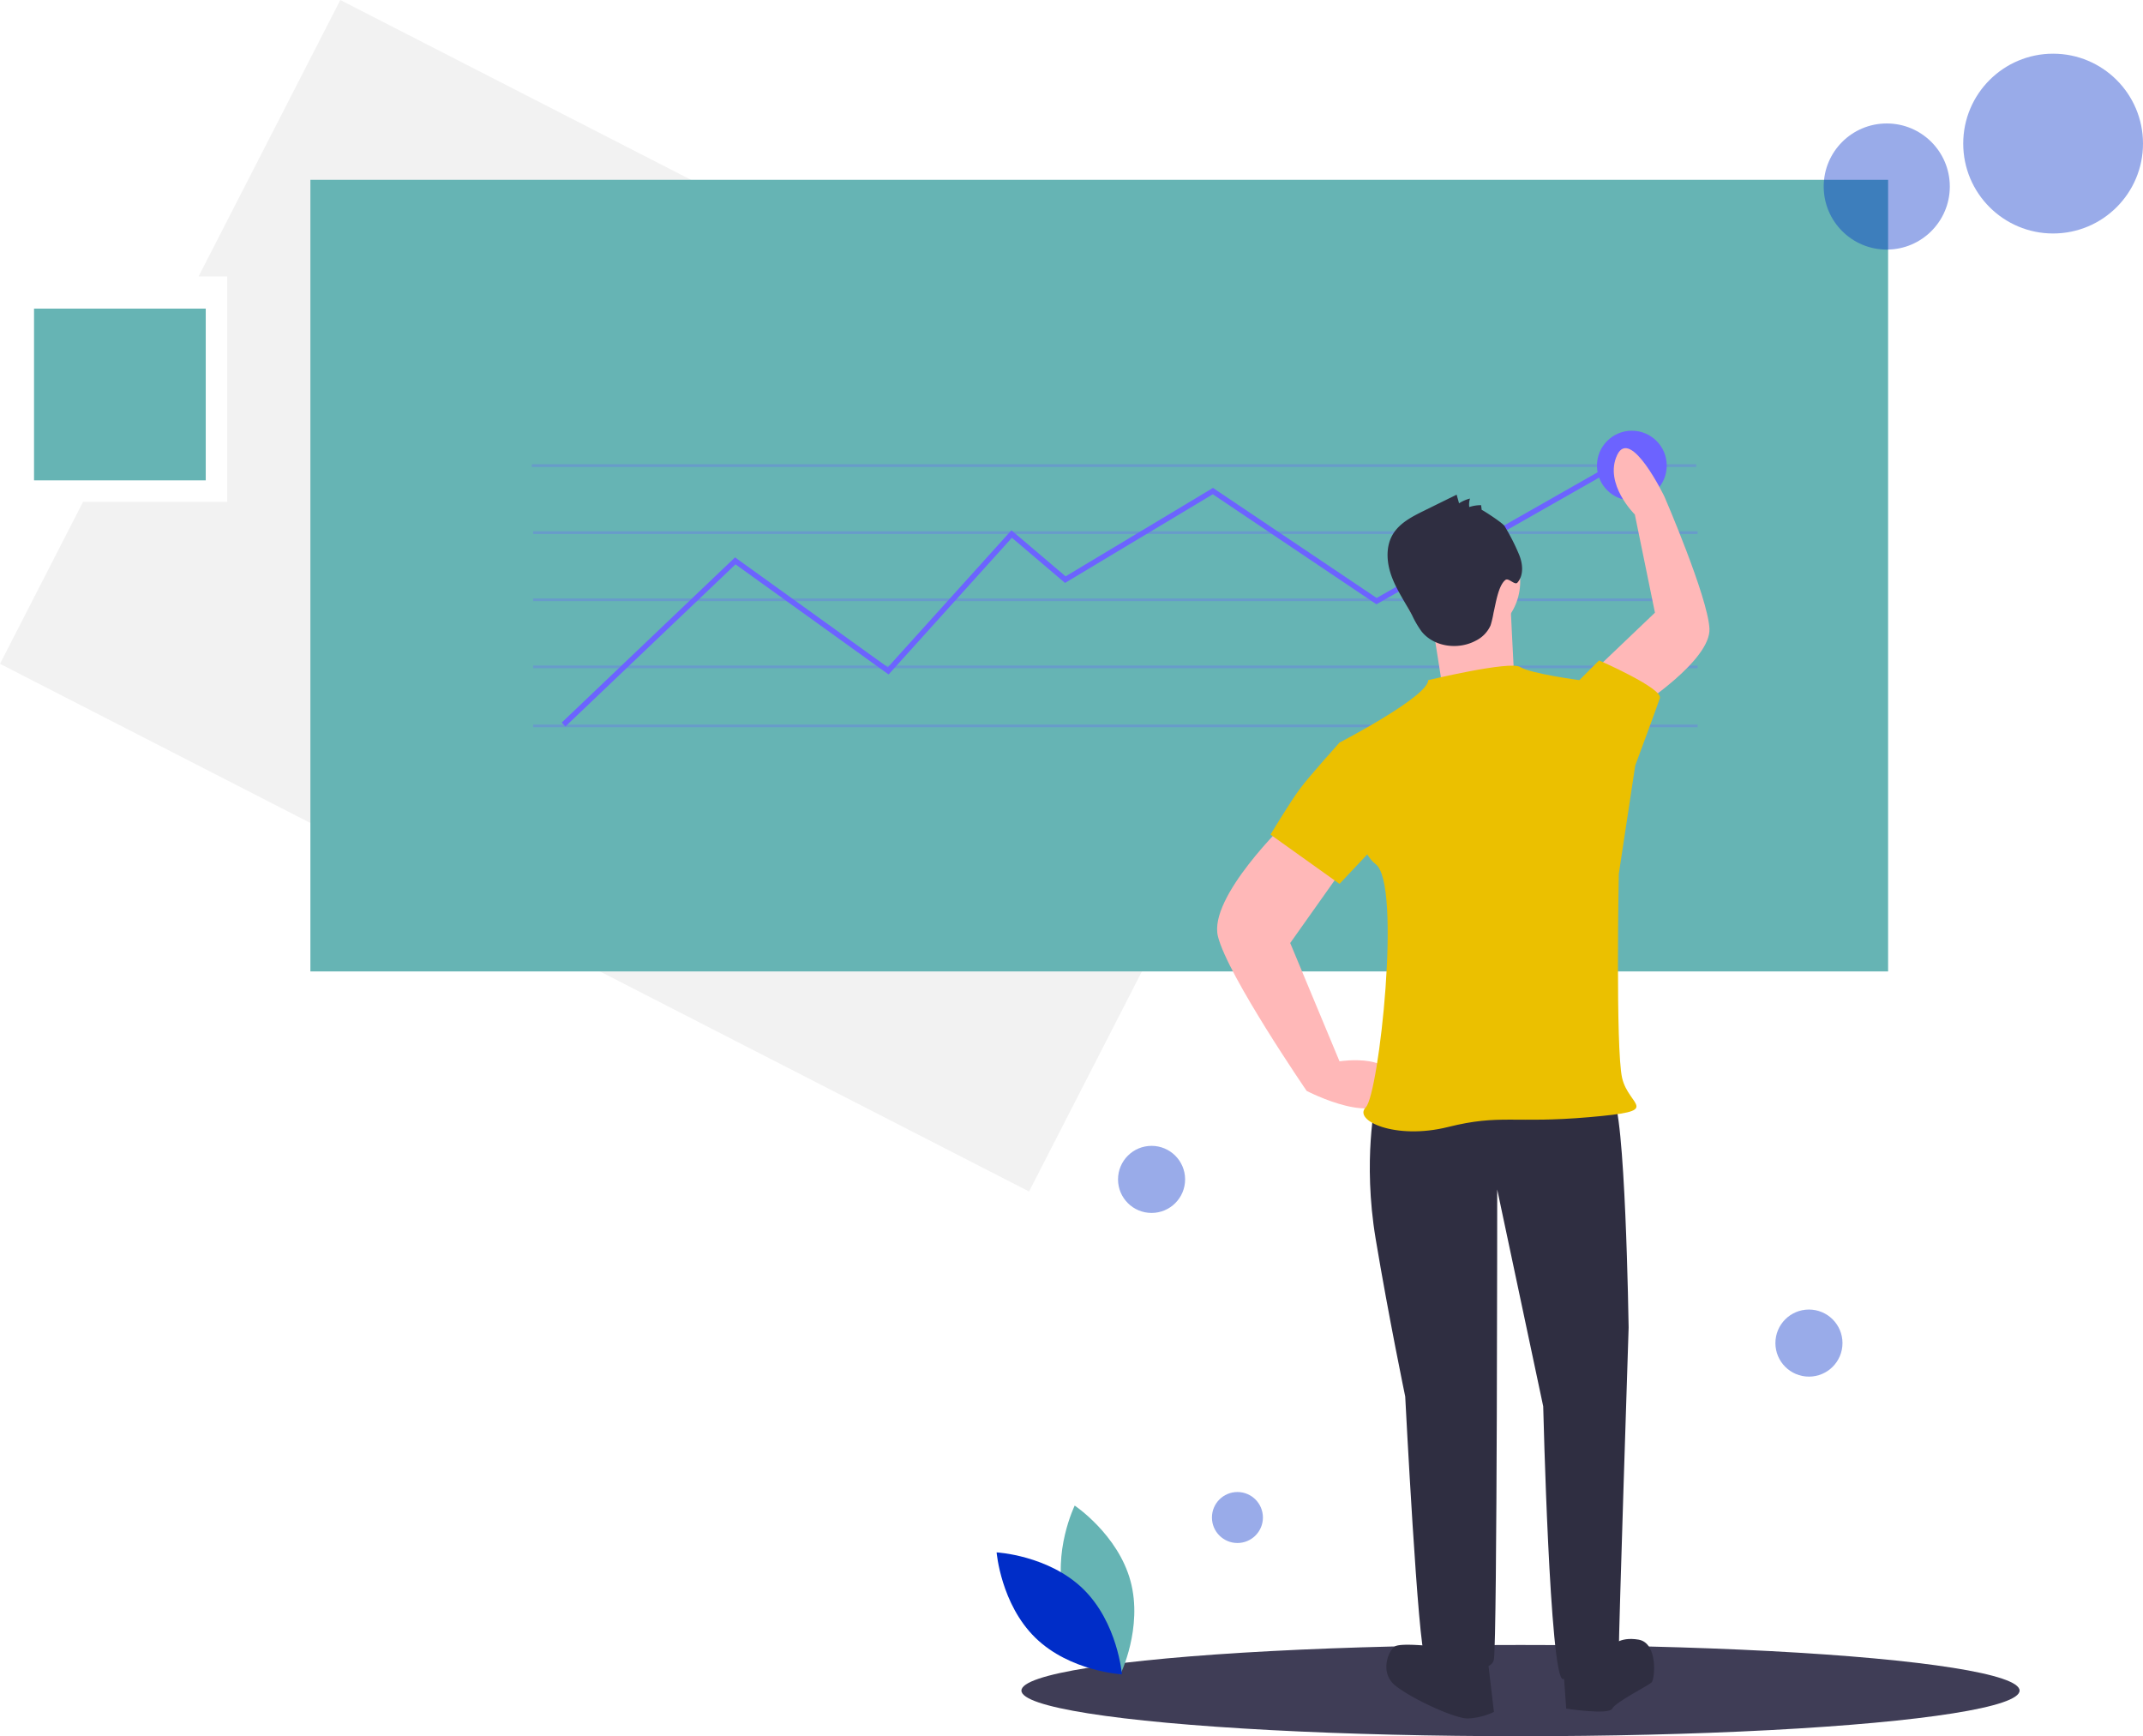 <svg id="Grupo_65" data-name="Grupo 65" xmlns="http://www.w3.org/2000/svg" width="982.951" height="796.286" viewBox="0 0 982.951 796.286">
  <path id="Caminho_185" data-name="Caminho 185" d="M156.094,0l-65,126.775h13.121v103.38H38.094L0,304.456l472.017,242L628.113,242Z" fill="#f2f2f2"/>
  <rect id="Retângulo_111" data-name="Retângulo 111" width="723.662" height="363.062" transform="translate(142.371 82.469)" fill="#66b4b4"/>
  <rect id="Retângulo_112" data-name="Retângulo 112" width="534.132" height="1.231" transform="translate(243.905 212.925)" fill="#6c63ff" opacity="0.3"/>
  <rect id="Retângulo_113" data-name="Retângulo 113" width="534.132" height="1.231" transform="translate(244.52 243.693)" fill="#6c63ff" opacity="0.3"/>
  <rect id="Retângulo_114" data-name="Retângulo 114" width="534.132" height="1.231" transform="translate(244.52 305.229)" fill="#6c63ff" opacity="0.3"/>
  <rect id="Retângulo_115" data-name="Retângulo 115" width="534.132" height="1.231" transform="translate(244.52 332.305)" fill="#6c63ff" opacity="0.3"/>
  <rect id="Retângulo_116" data-name="Retângulo 116" width="534.132" height="1.231" transform="translate(244.52 274.461)" fill="#6c63ff" opacity="0.3"/>
  <ellipse id="Elipse_25" data-name="Elipse 25" cx="228.914" cy="20.922" rx="228.914" ry="20.922" transform="translate(468.511 754.441)" fill="#3f3d56"/>
  <path id="Caminho_186" data-name="Caminho 186" d="M211.04,294.351l-1.7-1.782,79.506-75.779L358.932,267.2l56.676-62.836,24.852,21.124,67.6-40.562L583.153,235.4l117.855-67.036,1.216,2.139L583.045,238.293l-75.056-50.448L440.211,228.51l-24.377-20.72-56.55,62.7-70.217-50.506Z" transform="translate(48.299 38.845)" fill="#6c63ff"/>
  <path id="Caminho_187" data-name="Caminho 187" d="M597.743,730.367c5.784,21.382,25.6,34.625,25.6,34.625s10.435-21.425,4.65-42.807-25.6-34.625-25.6-34.625S591.959,708.984,597.743,730.367Z" transform="translate(-109.448 2.952)" fill="#66b4b4"/>
  <path id="Caminho_188" data-name="Caminho 188" d="M611.758,721.748c15.872,15.451,17.811,39.2,17.811,39.2s-23.8-1.3-39.667-16.75S572.091,705,572.091,705,595.887,706.3,611.758,721.748Z" transform="translate(-114.963 6.976)" fill="#002dc8"/>
  <circle id="Elipse_26" data-name="Elipse 26" cx="41.229" cy="41.229" r="41.229" transform="translate(900.493 24.625)" fill="#002dc8" opacity="0.4"/>
  <circle id="Elipse_27" data-name="Elipse 27" cx="28.922" cy="28.922" r="28.922" transform="translate(836.496 56.624)" fill="#002dc8" opacity="0.4"/>
  <circle id="Elipse_28" data-name="Elipse 28" cx="15.384" cy="15.384" r="15.384" transform="translate(814.343 600.602)" fill="#002dc8" opacity="0.4"/>
  <circle id="Elipse_29" data-name="Elipse 29" cx="11.692" cy="11.692" r="11.692" transform="translate(555.892 684.291)" fill="#002dc8" opacity="0.4"/>
  <circle id="Elipse_30" data-name="Elipse 30" cx="15.384" cy="15.384" r="15.384" transform="translate(512.817 525.528)" fill="#002dc8" opacity="0.4"/>
  <circle id="Elipse_31" data-name="Elipse 31" cx="15.999" cy="15.999" r="15.999" transform="translate(732.5 197.541)" fill="#6c63ff"/>
  <path id="Caminho_189" data-name="Caminho 189" d="M727.418,535.721l-13.563,1.507s-6.028,27.126,0,63.295,13.563,72.337,13.563,72.337,6.028,117.547,9.042,119.054,30.14,10.549,31.647,1.507,1.507-215.5,1.507-215.5l21.1,99.463s3.014,125.083,9.042,125.083,25.619-1.507,25.619-12.056,4.521-149.195,4.521-149.195-1.507-102.477-7.535-105.491S727.418,535.721,727.418,535.721Z" transform="translate(-82.874 -32.389)" fill="#2f2e41"/>
  <path id="Caminho_190" data-name="Caminho 190" d="M738.05,740.088s-13.563-1.507-16.577,0-7.535,12.056,0,18.084,27.126,15.07,33.155,15.07a31.173,31.173,0,0,0,12.056-3.014l-3.014-25.619Z" transform="translate(-81.45 14.917)" fill="#2f2e41"/>
  <path id="Caminho_191" data-name="Caminho 191" d="M783.149,748.119l1.507,21.1s19.591,3.014,21.1,0,16.577-10.549,18.084-12.056,3.014-18.084-6.028-19.591-12.056,3.014-12.056,3.014Z" transform="translate(-66.268 14.419)" fill="#2f2e41"/>
  <path id="Caminho_192" data-name="Caminho 192" d="M686.3,432.612s-36.168,34.661-31.647,52.746,40.689,70.83,40.689,70.83,34.661,18.084,39.182,0-24.112-13.563-24.112-13.563L687.8,488.372,713.423,452.2Z" transform="translate(-96.006 -55.869)" fill="#ffb8b8"/>
  <path id="Caminho_193" data-name="Caminho 193" d="M814.958,411.974s32.948-21.188,32.185-35.744-20.625-60.453-20.625-60.453-15.538-32.305-21.716-19.1,8.119,27.256,8.119,27.256l9.227,45.023-25.077,23.923Z" transform="translate(-63.056 -87.964)" fill="#ffb8b8"/>
  <circle id="Elipse_32" data-name="Elipse 32" cx="27.126" cy="27.126" r="27.126" transform="translate(643.037 239.605)" fill="#ffb8b8"/>
  <path id="Caminho_194" data-name="Caminho 194" d="M734.169,358.479l4.521,28.633,33.154-6.028s-1.507-28.633-1.507-31.647S734.169,358.479,734.169,358.479Z" transform="translate(-77.569 -75.171)" fill="#ffb8b8"/>
  <path id="Caminho_195" data-name="Caminho 195" d="M740.573,381.2s37.676-9.042,42.2-6.028S809.9,381.2,809.9,381.2l25.619,39.183-7.535,49.731s-1.507,79.872,1.507,93.435,19.591,15.07-15.07,18.084-40.689-1.507-64.8,4.521-43.7-3.014-37.675-9.042,16.577-102.477,4.521-111.519-16.577-55.76-16.577-55.76S740.573,388.739,740.573,381.2Z" transform="translate(-85.479 -69.263)" fill="#ebc000"/>
  <path id="Caminho_196" data-name="Caminho 196" d="M785.6,386.175l4.521-4.521,9.042-9.042s29.387,12.81,27.879,17.331-11.3,30.894-11.3,30.894l-13.563,4.521Z" transform="translate(-65.703 -69.712)" fill="#ebc000"/>
  <path id="Caminho_197" data-name="Caminho 197" d="M723.9,406.238l-18.084-3.014s-13.563,15.07-18.084,21.1-13.563,21.1-13.563,21.1l31.647,22.605,24.112-25.619Z" transform="translate(-91.412 -62.649)" fill="#ebc000"/>
  <path id="Caminho_198" data-name="Caminho 198" d="M760.977,317.833l-.278-2.173a17.082,17.082,0,0,0-5.429.853,8.921,8.921,0,0,1,.335-3.9,17.357,17.357,0,0,0-5.025,2.184l-1.1-3.966-15.065,7.425c-5.408,2.665-11.109,5.594-14.2,10.77-3.446,5.771-2.847,13.187-.491,19.482s6.271,11.866,9.409,17.81a44.5,44.5,0,0,0,4.276,7.278c5.687,7.089,16.756,8.521,24.773,4.243a14.335,14.335,0,0,0,6.865-7.064,45.78,45.78,0,0,0,1.371-5.85c.992-4.051,2.143-12.413,5.434-14.976,1.448-1.128,4.318,2.611,5.518,1.222,3.083-3.569,2.436-9.072.521-13.382a97.626,97.626,0,0,0-6.428-12.538C770.431,323.63,760.944,317.574,760.977,317.833Z" transform="translate(-81.346 -83.967)" fill="#2f2e41"/>
  <rect id="Retângulo_117" data-name="Retângulo 117" width="78.766" height="78.766" transform="translate(15.607 141.544)" fill="#66b4b4"/>
</svg>
